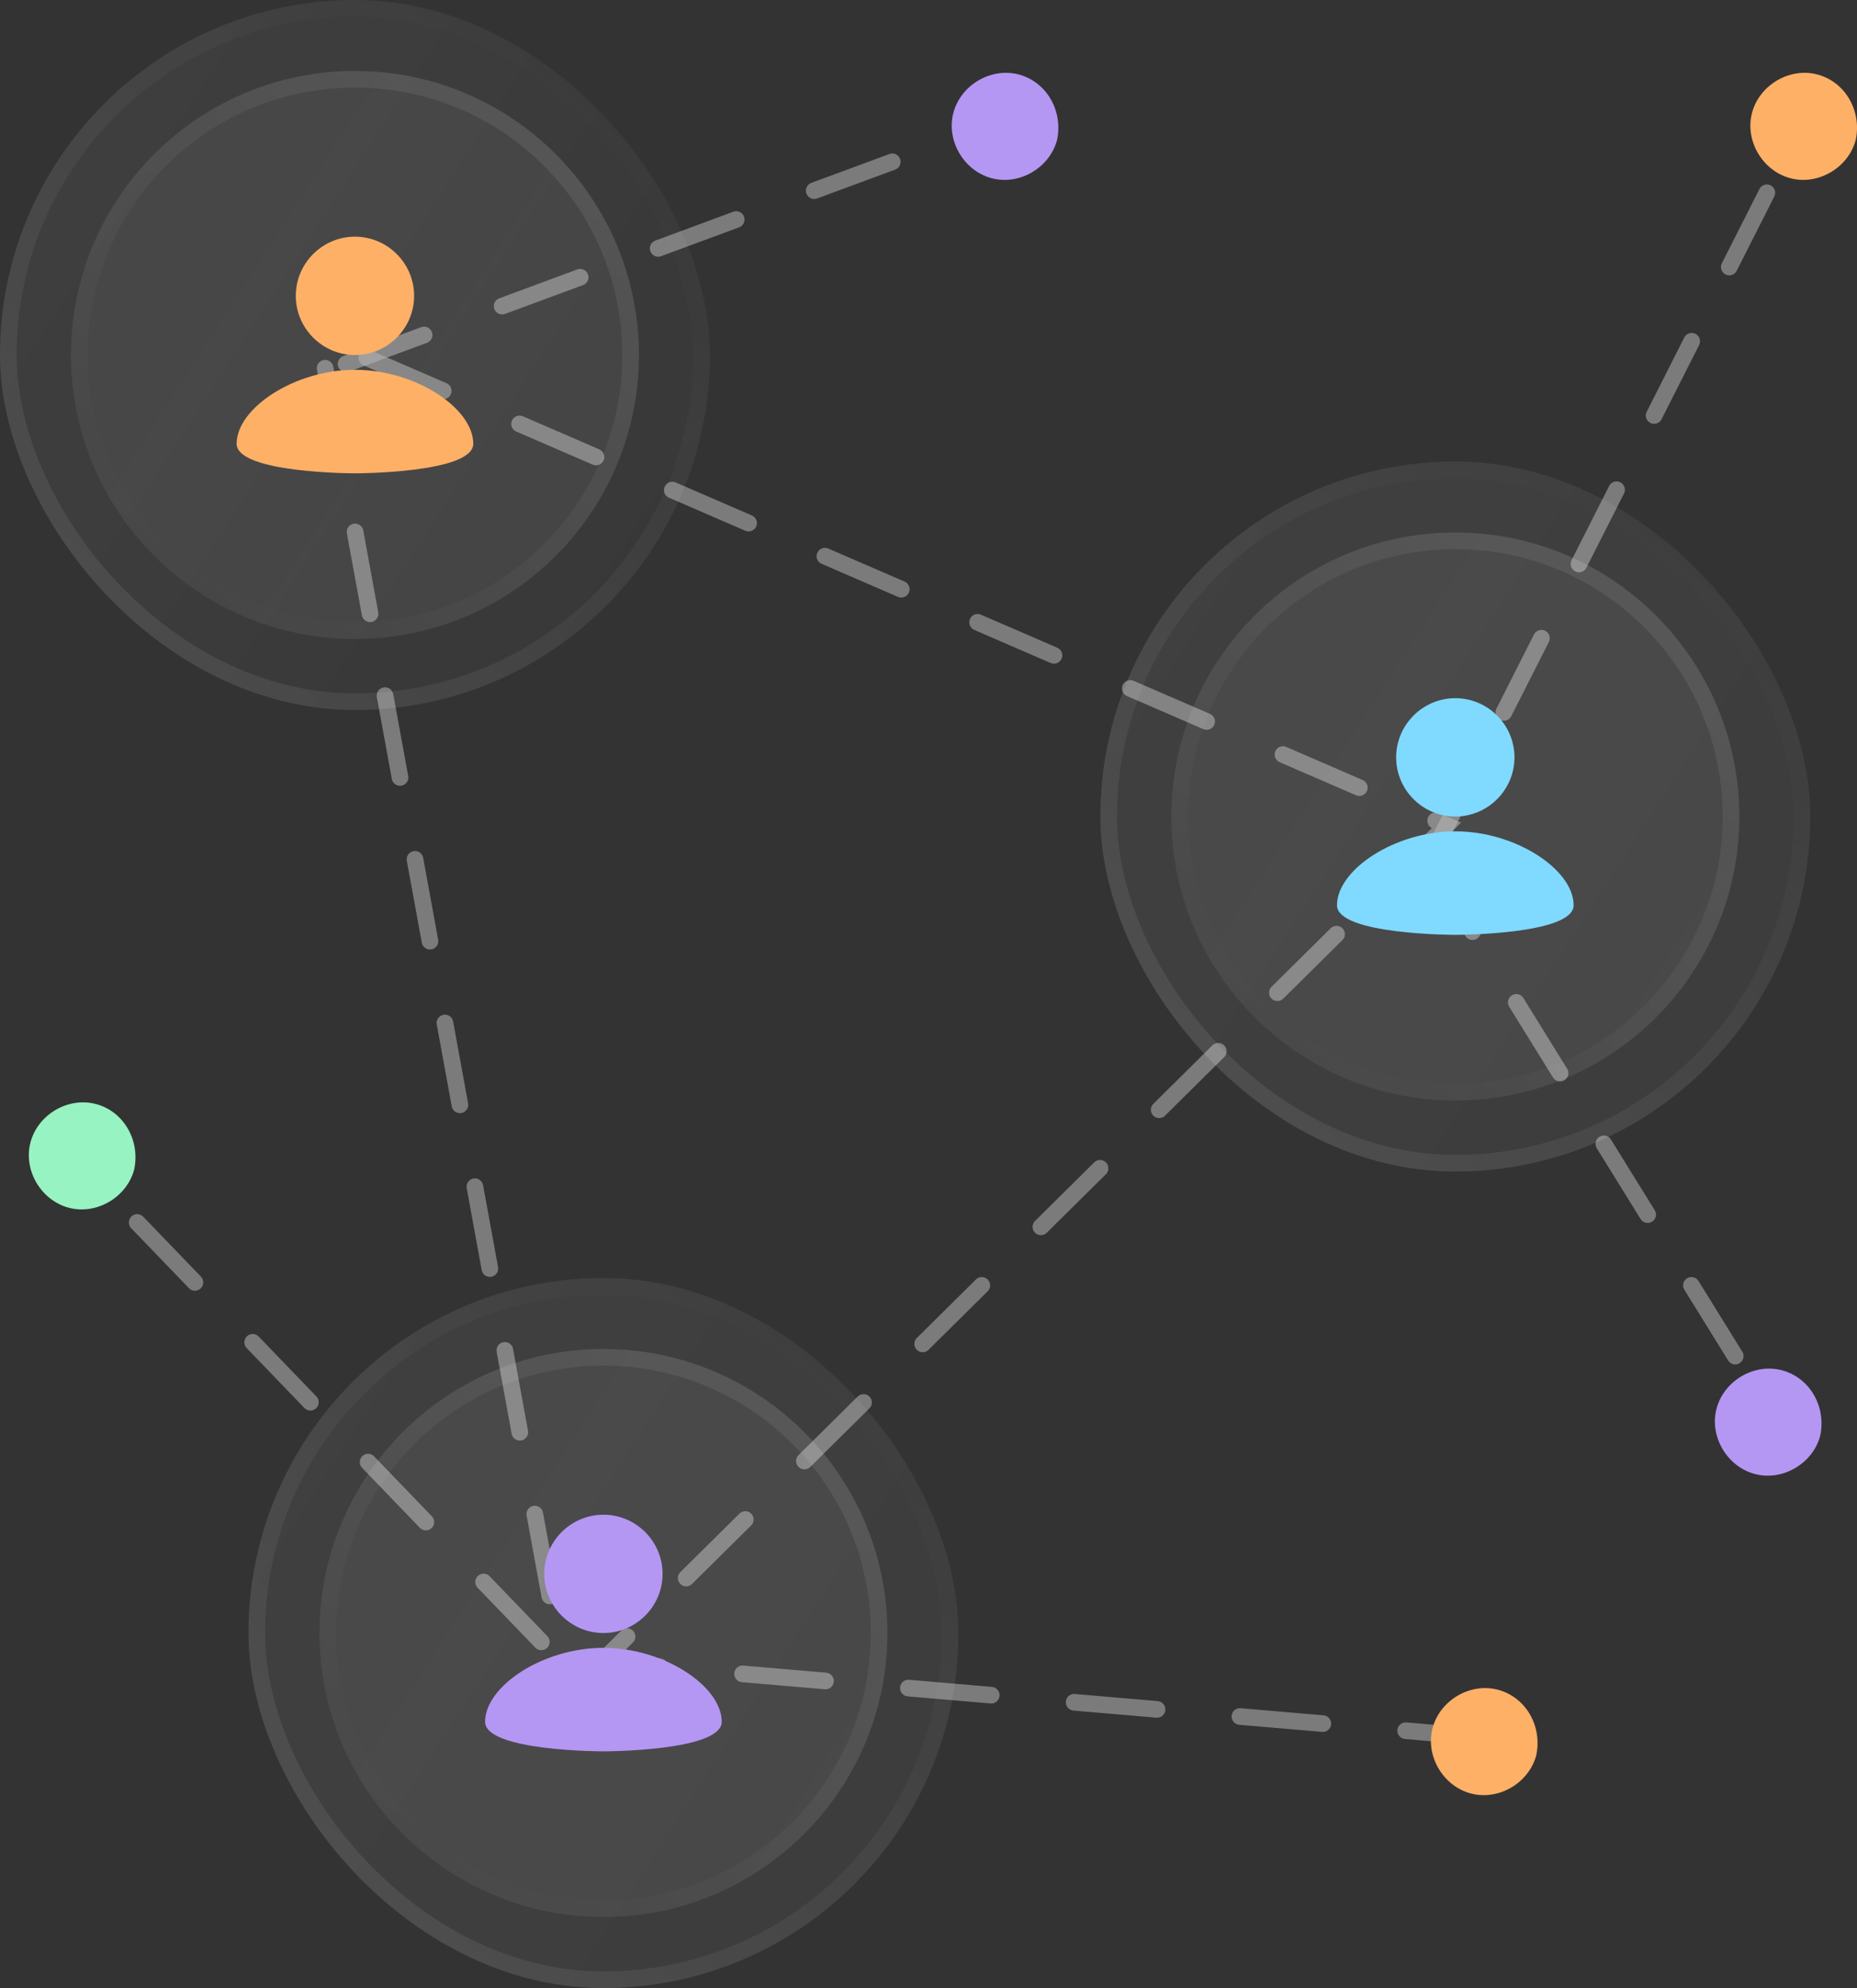 <svg xmlns="http://www.w3.org/2000/svg" xmlns:xlink="http://www.w3.org/1999/xlink" id="a" viewBox="0 0 111.608 119.467"><rect x="0" y="0" width="111.608" height="119.467" fill="#333333" stroke="none"/><defs><linearGradient id="b" x1="-331.513" y1="121.274" x2="-381.159" y2="89.151" gradientTransform="translate(-336.258 125.733) rotate(-180)" gradientUnits="userSpaceOnUse"><stop offset="0" stop-color="#fff" stop-opacity=".8"></stop><stop offset="1" stop-color="#fff" stop-opacity=".24"></stop></linearGradient><linearGradient id="c" x1="-372.335" y1="120.717" x2="-344.849" y2="88.082" gradientTransform="translate(-337.258 125.733) rotate(-180)" gradientUnits="userSpaceOnUse"><stop offset="0" stop-color="#fff" stop-opacity="0"></stop><stop offset="1" stop-color="#fff"></stop></linearGradient><linearGradient id="d" x1="30.463" y1="492.167" x2="-9.253" y2="466.469" gradientTransform="translate(11.733 -457.336)" gradientUnits="userSpaceOnUse"><stop offset="0" stop-color="#fff" stop-opacity=".8"></stop><stop offset="1" stop-color="#fff" stop-opacity=".6"></stop></linearGradient><linearGradient id="e" x1="-1.394" y1="492.722" x2="20.595" y2="466.614" gradientTransform="translate(11.733 -458.336)" gradientUnits="userSpaceOnUse"><stop offset="0" stop-color="#fff" stop-opacity="0"></stop><stop offset="1" stop-color="#fff"></stop></linearGradient><linearGradient id="f" x1="-331.513" y1="121.274" x2="-381.159" y2="89.151" gradientTransform="translate(-321.325 202.534) rotate(-180)" gradientUnits="userSpaceOnUse"><stop offset="0" stop-color="#fff" stop-opacity=".8"></stop><stop offset="1" stop-color="#fff" stop-opacity=".6"></stop></linearGradient><linearGradient id="g" x1="-372.335" y1="120.717" x2="-344.849" y2="88.082" gradientTransform="translate(-322.325 202.534) rotate(-180)" gradientUnits="userSpaceOnUse"><stop offset="0" stop-color="#fff" stop-opacity="0"></stop><stop offset="1" stop-color="#fff"></stop></linearGradient><linearGradient id="h" x1="30.463" y1="492.167" x2="-9.253" y2="466.469" gradientTransform="translate(26.667 -380.535)" gradientUnits="userSpaceOnUse"><stop offset="0" stop-color="#fff" stop-opacity=".8"></stop><stop offset="1" stop-color="#fff" stop-opacity=".6"></stop></linearGradient><linearGradient id="i" x1="-1.394" y1="492.722" x2="20.595" y2="466.614" gradientTransform="translate(26.667 -381.535)" gradientUnits="userSpaceOnUse"><stop offset="0" stop-color="#fff" stop-opacity="0"></stop><stop offset="1" stop-color="#fff"></stop></linearGradient><linearGradient id="j" x1="-331.513" y1="121.274" x2="-381.159" y2="89.151" gradientTransform="translate(-270.126 153.467) rotate(-180)" gradientUnits="userSpaceOnUse"><stop offset="0" stop-color="#fff" stop-opacity=".8"></stop><stop offset="1" stop-color="#fff" stop-opacity=".6"></stop></linearGradient><linearGradient id="k" x1="-372.335" y1="120.717" x2="-344.849" y2="88.082" gradientTransform="translate(-271.126 153.467) rotate(-180)" gradientUnits="userSpaceOnUse"><stop offset="0" stop-color="#fff" stop-opacity="0"></stop><stop offset="1" stop-color="#fff"></stop></linearGradient><linearGradient id="l" x1="30.463" y1="492.167" x2="-9.253" y2="466.469" gradientTransform="translate(77.867 -429.602)" gradientUnits="userSpaceOnUse"><stop offset="0" stop-color="#fff" stop-opacity=".8"></stop><stop offset="1" stop-color="#fff" stop-opacity=".6"></stop></linearGradient><linearGradient id="m" x1="-1.394" y1="492.722" x2="20.595" y2="466.614" gradientTransform="translate(77.867 -430.602)" gradientUnits="userSpaceOnUse"><stop offset="0" stop-color="#fff" stop-opacity="0"></stop><stop offset="1" stop-color="#fff"></stop></linearGradient></defs><path d="M34.133,101.865l52.8-52.266L19.2,20.266l14.933,81.6Z" style="fill:none; isolation:isolate; opacity:.6; stroke:#ababab; stroke-dasharray:5 5; stroke-linecap:round;"></path><path d="M85.867,51.735l21.867-43.2" style="fill:none; isolation:isolate; opacity:.6; stroke:#ababab; stroke-dasharray:5 5; stroke-linecap:round;"></path><path d="M85.867,51.734l20.8,33.6" style="fill:none; isolation:isolate; opacity:.6; stroke:#ababab; stroke-dasharray:5 5; stroke-linecap:round;"></path><path d="M20.8,21.865L59.733,7.465" style="fill:none; isolation:isolate; opacity:.6; stroke:#ababab; stroke-dasharray:5 5; stroke-linecap:round;"></path><path d="M34.667,99.734l56,4.8" style="fill:none; isolation:isolate; opacity:.6; stroke:#ababab; stroke-dasharray:5 5; stroke-linecap:round;"></path><path d="M32.533,98.665l-28.267-29.333" style="fill:none; isolation:isolate; opacity:.6; stroke:#ababab; stroke-dasharray:5 5; stroke-linecap:round;"></path><rect x="0" y="0" width="42.667" height="42.667" rx="21.333" ry="21.333" style="fill:url(#b); fill-opacity:.08;"></rect><rect x=".5" y=".5" width="41.667" height="41.667" rx="20.833" ry="20.833" style="fill:none; stroke:url(#c); stroke-opacity:.08;"></rect><path d="M21.333,38.398h0c9.426,0,17.067-7.641,17.067-17.067h0c0-9.426-7.641-17.067-17.067-17.067h0c-9.426,0-17.067,7.641-17.067,17.067h0c0,9.426,7.641,17.067,17.067,17.067Z" style="fill:url(#d); fill-opacity:.08;"></path><path d="M21.333,37.898h0c9.15,0,16.567-7.417,16.567-16.567h0c0-9.15-7.417-16.567-16.567-16.567h0c-9.15,0-16.567,7.417-16.567,16.567h0c0,9.15,7.417,16.567,16.567,16.567Z" style="fill:none; stroke:url(#e); stroke-opacity:.08;"></path><path d="M21.333,21.334c-1.955,0-3.556-1.6-3.556-3.556s1.6-3.556,3.556-3.556,3.556,1.6,3.556,3.556-1.6,3.556-3.556,3.556ZM21.333,22.223c3.645,0,7.111,2.311,7.111,4.444,0,1.778-7.111,1.778-7.111,1.778,0,0-7.111,0-7.111-1.778,0-2.133,3.467-4.444,7.111-4.444Z" style="fill:#ffb067;"></path><rect x="14.933" y="76.801" width="42.667" height="42.667" rx="21.333" ry="21.333" style="fill:url(#f); fill-opacity:.08;"></rect><rect x="15.433" y="77.301" width="41.667" height="41.667" rx="20.833" ry="20.833" style="fill:none; stroke:url(#g); stroke-opacity:.08;"></rect><path d="M36.267,115.199h0c9.426,0,17.067-7.641,17.067-17.067h0c0-9.426-7.641-17.067-17.067-17.067h0c-9.426,0-17.067,7.641-17.067,17.067h0c0,9.426,7.641,17.067,17.067,17.067Z" style="fill:url(#h); fill-opacity:.08;"></path><path d="M36.267,114.699h0c9.15,0,16.567-7.417,16.567-16.567h0c0-9.15-7.417-16.567-16.567-16.567h0c-9.15,0-16.567,7.417-16.567,16.567h0c0,9.15,7.417,16.567,16.567,16.567Z" style="fill:none; stroke:url(#i); stroke-opacity:.08;"></path><path d="M36.266,98.134c-1.956,0-3.556-1.6-3.556-3.555s1.6-3.555,3.556-3.555,3.556,1.6,3.556,3.555-1.6,3.555-3.556,3.555ZM36.266,99.023c3.644,0,7.111,2.311,7.111,4.445,0,1.777-7.111,1.777-7.111,1.777,0,0-7.111,0-7.111-1.777,0-2.134,3.467-4.445,7.111-4.445Z" style="fill:#b497f3;"></path><rect x="66.133" y="27.734" width="42.667" height="42.667" rx="21.333" ry="21.333" style="fill:url(#j); fill-opacity:.08;"></rect><rect x="66.633" y="28.234" width="41.667" height="41.667" rx="20.833" ry="20.833" style="fill:none; stroke:url(#k); stroke-opacity:.08;"></rect><path d="M87.467,66.133h0c9.426,0,17.067-7.641,17.067-17.067h0c0-9.426-7.641-17.067-17.067-17.067h0c-9.426,0-17.067,7.641-17.067,17.067h0c0,9.426,7.641,17.067,17.067,17.067Z" style="fill:url(#l); fill-opacity:.08;"></path><path d="M87.467,65.633h0c9.15,0,16.567-7.417,16.567-16.567h0c0-9.15-7.417-16.567-16.567-16.567h0c-9.15,0-16.567,7.417-16.567,16.567h0c0,9.15,7.417,16.567,16.567,16.567Z" style="fill:none; stroke:url(#m); stroke-opacity:.08;"></path><path d="M87.466,49.068c-1.955,0-3.556-1.6-3.556-3.556s1.6-3.556,3.556-3.556,3.556,1.6,3.556,3.556-1.6,3.556-3.556,3.556ZM87.466,49.957c3.645,0,7.111,2.311,7.111,4.444,0,1.778-7.111,1.778-7.111,1.778,0,0-7.111,0-7.111-1.778,0-2.133,3.467-4.444,7.111-4.444Z" style="fill:#80daff;"></path><path d="M90.051,101.548c-1.67-.455-3.491.608-3.946,2.277-.455,1.67.607,3.491,2.277,3.946,1.67.455,3.491-.607,3.946-2.276.379-1.746-.607-3.491-2.276-3.947Z" style="fill:#ffb067;"></path><path d="M107.118,82.35c-1.67-.455-3.491.607-3.946,2.276s.607,3.491,2.276,3.946c1.67.455,3.491-.607,3.946-2.277.38-1.745-.607-3.491-2.276-3.946Z" style="fill:#b497f3;"></path><path d="M109.251,4.482c-1.669-.455-3.491.607-3.946,2.277-.455,1.67.607,3.491,2.277,3.946,1.669.455,3.49-.607,3.946-2.277.379-1.745-.607-3.491-2.277-3.946Z" style="fill:#ffb067;"></path><path d="M61.251,4.482c-1.67-.455-3.491.607-3.946,2.277-.455,1.67.607,3.491,2.276,3.946,1.67.455,3.491-.607,3.946-2.277.379-1.745-.607-3.491-2.277-3.946Z" style="fill:#b497f3;"></path><path d="M5.784,66.35c-1.67-.455-3.491.607-3.946,2.276s.607,3.491,2.277,3.946c1.67.455,3.491-.607,3.946-2.277.379-1.745-.607-3.491-2.276-3.946Z" style="fill:#97f3c1;"></path></svg>